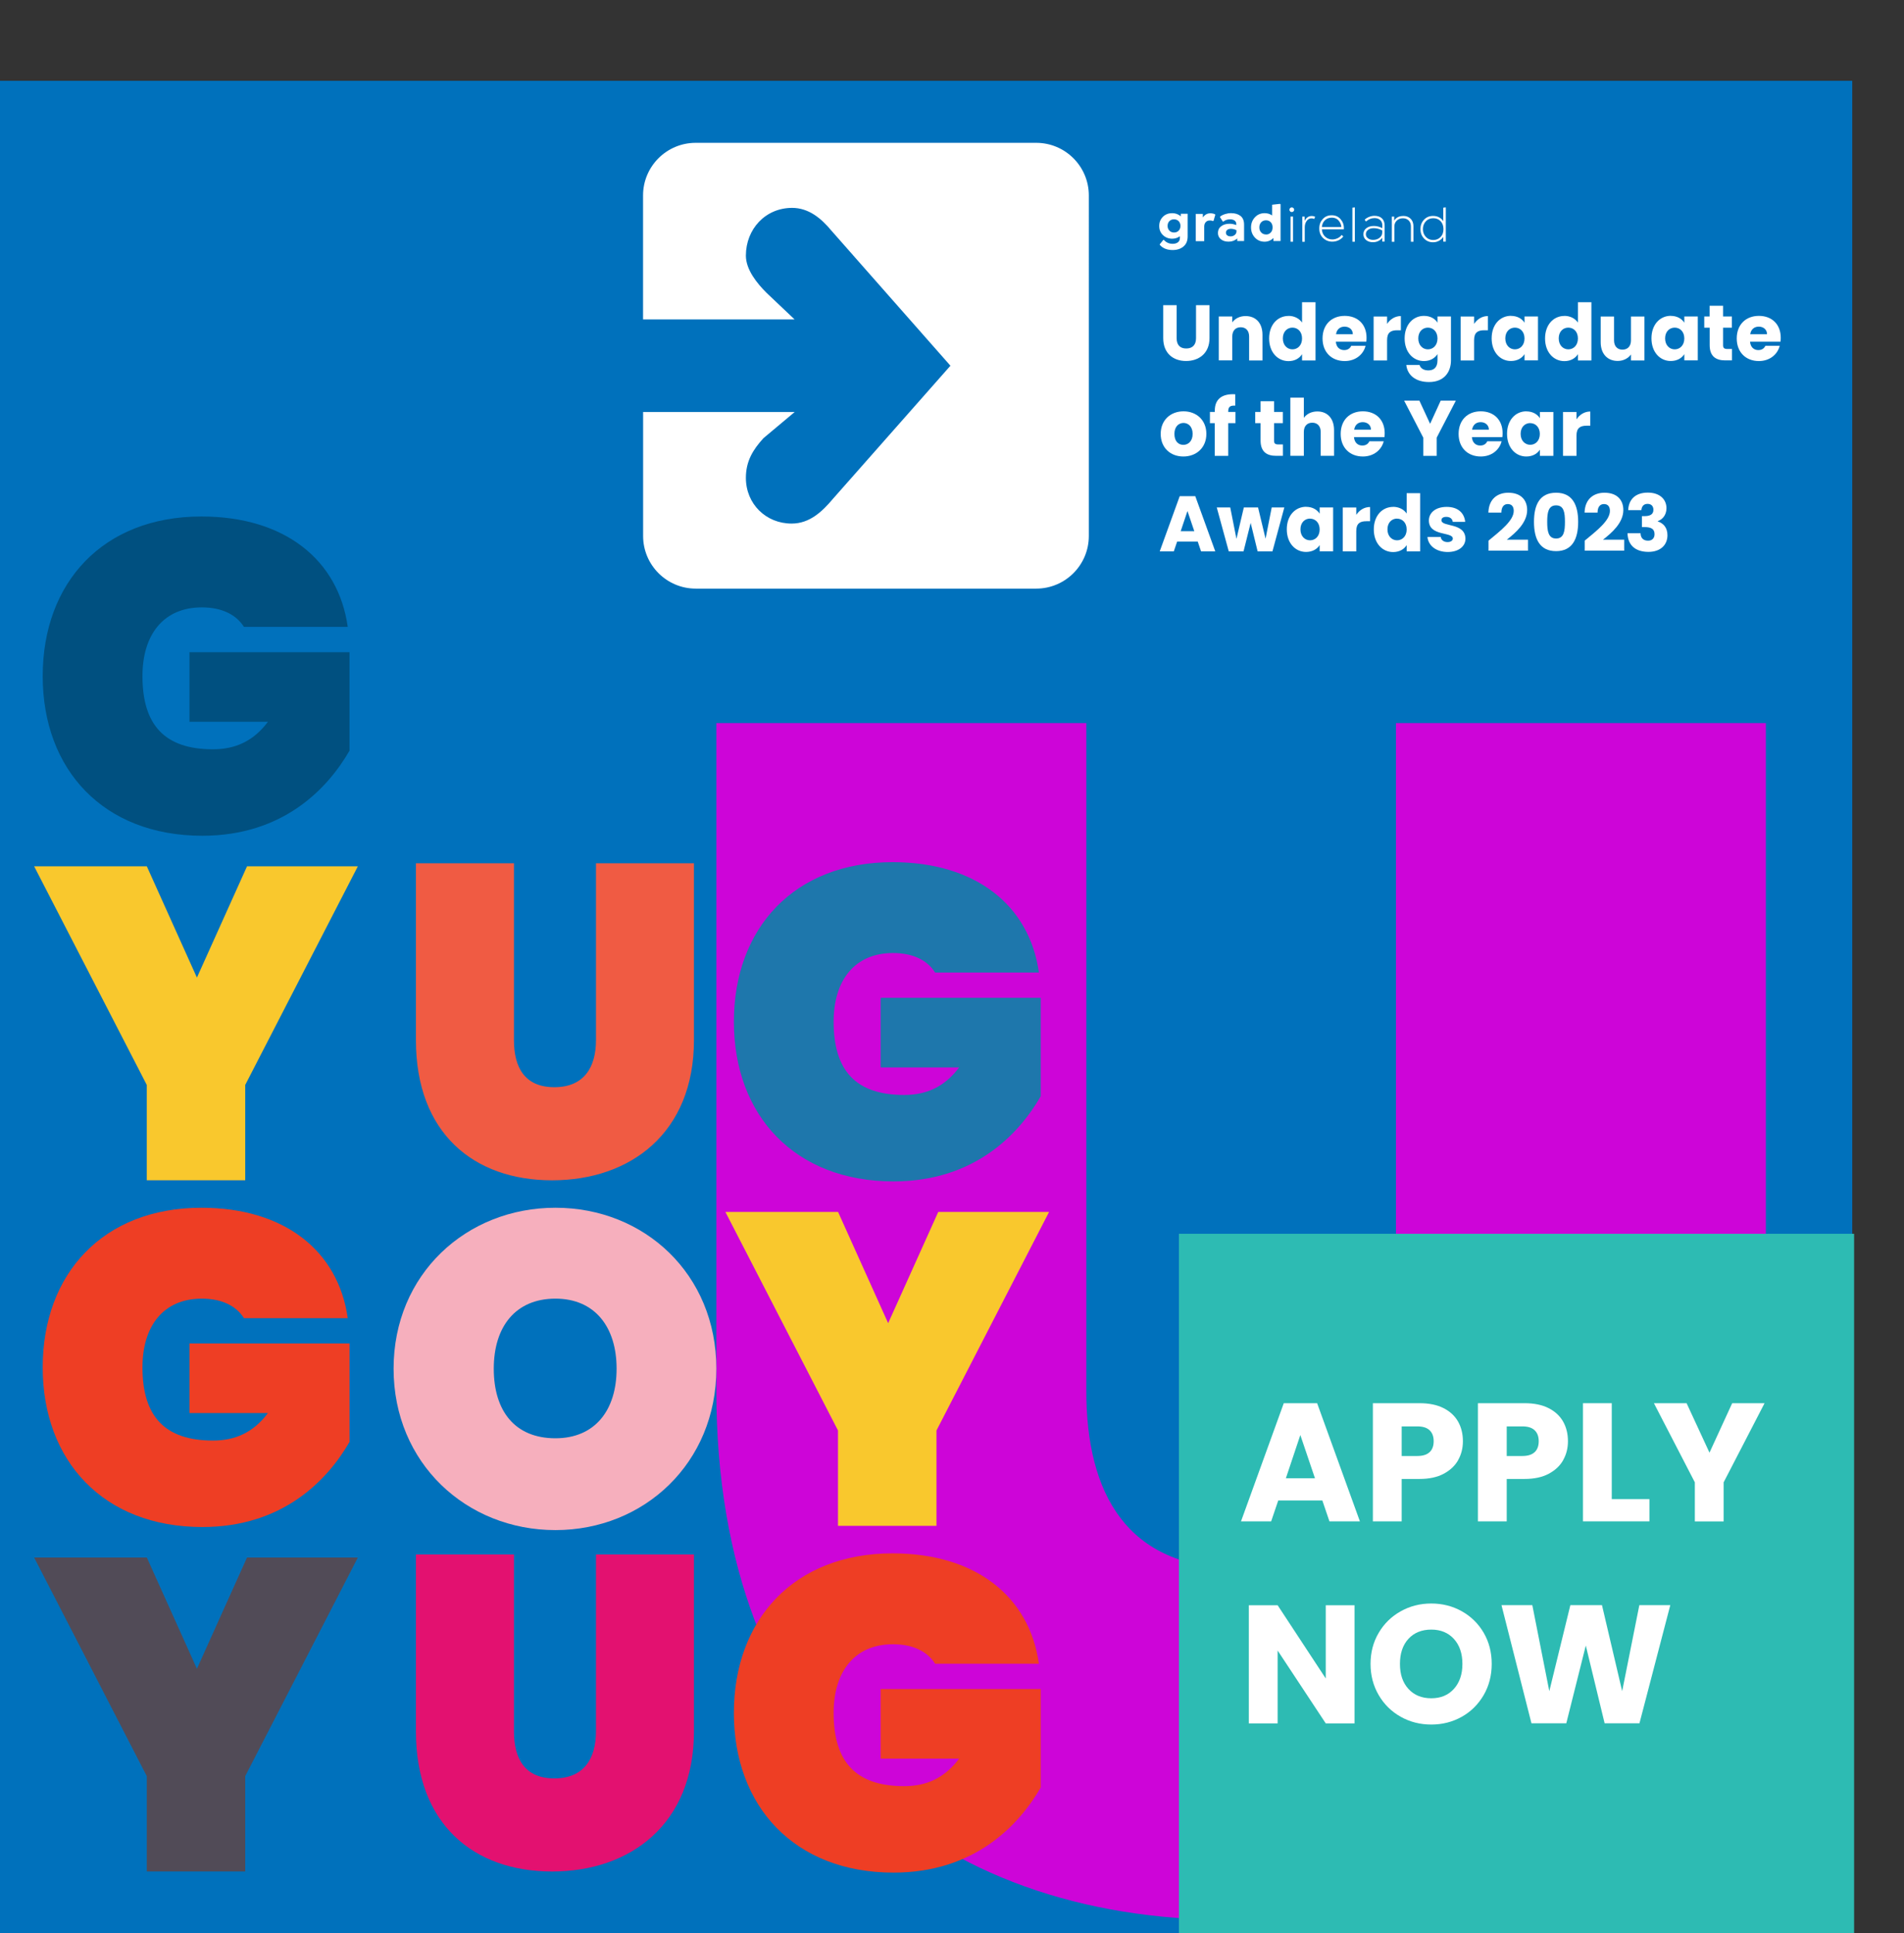 <!--?xml version="1.0" encoding="UTF-8"?-->
<svg id="Layer_1" data-name="Layer 1" xmlns="http://www.w3.org/2000/svg" xmlns:xlink="http://www.w3.org/1999/xlink" viewBox="0 0 309.41 314.13" width="309.41" height="314.13">
  <rect x="0" y="0" width="309.41" height="314.13" fill="#333333" stroke="none"/>
  <defs>
    <style>
      .cls-1 {
        clip-path: url(#clippath);
      }

      .cls-2 {
        fill: none;
      }

      .cls-2, .cls-3, .cls-4, .cls-5, .cls-6, .cls-7, .cls-8, .cls-9, .cls-10, .cls-11, .cls-12, .cls-13, .cls-14 {
        stroke-width: 0px;
      }

      .cls-3 {
        fill: #e31170;
      }

      .cls-4 {
        fill: #f05b43;
      }

      .cls-5 {
        fill: #514b57;
      }

      .cls-6 {
        fill: #cd05d8;
      }

      .cls-7 {
        fill: #ee3e24;
      }

      .cls-8 {
        fill: #f6afbd;
      }

      .cls-9 {
        fill: #f9c82d;
      }

      .cls-10 {
        fill: #005080;
      }

      .cls-11 {
        fill: #fff;
      }

      .cls-12 {
        fill: #2dbbb3;
      }

      .cls-13 {
        fill: #1e77ac;
      }

      .cls-14 {
        fill: #0071bc;
      }
	  
	  .svg-elem-1{animation:animate-svg-fill-1 0.2s cubic-bezier(0.47,0,0.745,0.715) 0s both}@keyframes animate-svg-fill-2{0%{fill:transparent}100%{fill:rgb(0,113,188)}}.svg-elem-2{animation:animate-svg-fill-2 0.2s cubic-bezier(0.47,0,0.745,0.715) 0.05s both}@keyframes animate-svg-fill-3{0%{fill:transparent}100%{fill:rgb(205,5,216)}}.svg-elem-3{animation:animate-svg-fill-3 0.2s cubic-bezier(0.47,0,0.745,0.715) 0.1s both}@keyframes animate-svg-fill-4{0%{fill:transparent}100%{fill:rgb(255,255,255)}}.svg-elem-4{animation:animate-svg-fill-4 0.2s cubic-bezier(0.47,0,0.745,0.715) 0.15s both}@keyframes animate-svg-fill-5{0%{fill:transparent}100%{fill:rgb(255,255,255)}}.svg-elem-5{animation:animate-svg-fill-5 0.2s cubic-bezier(0.47,0,0.745,0.715) 0.2s both}@keyframes animate-svg-fill-6{0%{fill:transparent}100%{fill:rgb(255,255,255)}}.svg-elem-6{animation:animate-svg-fill-6 0.2s cubic-bezier(0.47,0,0.745,0.715) 0.25s both}@keyframes animate-svg-fill-7{0%{fill:transparent}100%{fill:rgb(255,255,255)}}.svg-elem-7{animation:animate-svg-fill-7 0.2s cubic-bezier(0.47,0,0.745,0.715) 0.3s both}@keyframes animate-svg-fill-8{0%{fill:transparent}100%{fill:rgb(255,255,255)}}.svg-elem-8{animation:animate-svg-fill-8 0.2s cubic-bezier(0.47,0,0.745,0.715) 0.35s both}@keyframes animate-svg-fill-9{0%{fill:transparent}100%{fill:rgb(255,255,255)}}.svg-elem-9{animation:animate-svg-fill-9 0.2s cubic-bezier(0.47,0,0.745,0.715) 0.4s both}@keyframes animate-svg-fill-10{0%{fill:transparent}100%{fill:rgb(255,255,255)}}.svg-elem-10{animation:animate-svg-fill-10 0.2s cubic-bezier(0.47,0,0.745,0.715) 0.45s both}@keyframes animate-svg-fill-11{0%{fill:transparent}100%{fill:rgb(255,255,255)}}.svg-elem-11{animation:animate-svg-fill-11 0.2s cubic-bezier(0.47,0,0.745,0.715) 0.5s both}@keyframes animate-svg-fill-12{0%{fill:transparent}100%{fill:rgb(255,255,255)}}.svg-elem-12{animation:animate-svg-fill-12 0.2s cubic-bezier(0.47,0,0.745,0.715) 0.55s both}@keyframes animate-svg-fill-13{0%{fill:transparent}100%{fill:rgb(255,255,255)}}.svg-elem-13{animation:animate-svg-fill-13 0.2s cubic-bezier(0.47,0,0.745,0.715) 0.6s both}@keyframes animate-svg-fill-14{0%{fill:transparent}100%{fill:rgb(255,255,255)}}.svg-elem-14{animation:animate-svg-fill-14 0.2s cubic-bezier(0.47,0,0.745,0.715) 0.65s both}@keyframes animate-svg-fill-15{0%{fill:transparent}100%{fill:rgb(255,255,255)}}.svg-elem-15{animation:animate-svg-fill-15 0.2s cubic-bezier(0.47,0,0.745,0.715) 0.7s both}@keyframes animate-svg-fill-16{0%{fill:transparent}100%{fill:rgb(255,255,255)}}.svg-elem-16{animation:animate-svg-fill-16 0.2s cubic-bezier(0.47,0,0.745,0.715) 0.75s both}@keyframes animate-svg-fill-17{0%{fill:transparent}100%{fill:rgb(255,255,255)}}.svg-elem-17{animation:animate-svg-fill-17 0.2s cubic-bezier(0.47,0,0.745,0.715) 0.8s both}@keyframes animate-svg-fill-18{0%{fill:transparent}100%{fill:rgb(255,255,255)}}.svg-elem-18{animation:animate-svg-fill-18 0.2s cubic-bezier(0.47,0,0.745,0.715) 0.85s both}@keyframes animate-svg-fill-19{0%{fill:transparent}100%{fill:rgb(255,255,255)}}.svg-elem-19{animation:animate-svg-fill-19 0.2s cubic-bezier(0.47,0,0.745,0.715) 0.9s both}@keyframes animate-svg-fill-20{0%{fill:transparent}100%{fill:rgb(255,255,255)}}.svg-elem-20{animation:animate-svg-fill-20 0.2s cubic-bezier(0.47,0,0.745,0.715) 0.95s both}@keyframes animate-svg-fill-21{0%{fill:transparent}100%{fill:rgb(255,255,255)}}.svg-elem-21{animation:animate-svg-fill-21 0.2s cubic-bezier(0.47,0,0.745,0.715) 1s both}@keyframes animate-svg-fill-22{0%{fill:transparent}100%{fill:rgb(255,255,255)}}.svg-elem-22{animation:animate-svg-fill-22 0.2s cubic-bezier(0.47,0,0.745,0.715) 1.05s both}@keyframes animate-svg-fill-23{0%{fill:transparent}100%{fill:rgb(255,255,255)}}.svg-elem-23{animation:animate-svg-fill-23 0.2s cubic-bezier(0.47,0,0.745,0.715) 1.1s both}@keyframes animate-svg-fill-24{0%{fill:transparent}100%{fill:rgb(255,255,255)}}.svg-elem-24{animation:animate-svg-fill-24 0.2s cubic-bezier(0.47,0,0.745,0.715) 1.15s both}@keyframes animate-svg-fill-25{0%{fill:transparent}100%{fill:rgb(255,255,255)}}.svg-elem-25{animation:animate-svg-fill-25 0.2s cubic-bezier(0.47,0,0.745,0.715) 1.2s both}@keyframes animate-svg-fill-26{0%{fill:transparent}100%{fill:rgb(255,255,255)}}.svg-elem-26{animation:animate-svg-fill-26 0.2s cubic-bezier(0.47,0,0.745,0.715) 1.25s both}@keyframes animate-svg-fill-27{0%{fill:transparent}100%{fill:rgb(255,255,255)}}.svg-elem-27{animation:animate-svg-fill-27 0.2s cubic-bezier(0.47,0,0.745,0.715) 1.3s both}@keyframes animate-svg-fill-28{0%{fill:transparent}100%{fill:rgb(255,255,255)}}.svg-elem-28{animation:animate-svg-fill-28 0.2s cubic-bezier(0.47,0,0.745,0.715) 1.35s both}@keyframes animate-svg-fill-29{0%{fill:transparent}100%{fill:rgb(255,255,255)}}.svg-elem-29{animation:animate-svg-fill-29 0.2s cubic-bezier(0.47,0,0.745,0.715) 1.4s both}@keyframes animate-svg-fill-30{0%{fill:transparent}100%{fill:rgb(255,255,255)}}.svg-elem-30{animation:animate-svg-fill-30 0.2s cubic-bezier(0.47,0,0.745,0.715) 1.45s both}@keyframes animate-svg-fill-31{0%{fill:transparent}100%{fill:rgb(255,255,255)}}.svg-elem-31{animation:animate-svg-fill-31 0.2s cubic-bezier(0.47,0,0.745,0.715) 1.5s both}@keyframes animate-svg-fill-32{0%{fill:transparent}100%{fill:rgb(255,255,255)}}.svg-elem-32{animation:animate-svg-fill-32 0.2s cubic-bezier(0.47,0,0.745,0.715) 1.55s both}@keyframes animate-svg-fill-33{0%{fill:transparent}100%{fill:rgb(255,255,255)}}.svg-elem-33{animation:animate-svg-fill-33 0.2s cubic-bezier(0.47,0,0.745,0.715) 1.6s both}@keyframes animate-svg-fill-34{0%{fill:transparent}100%{fill:rgb(255,255,255)}}.svg-elem-34{animation:animate-svg-fill-34 0.2s cubic-bezier(0.47,0,0.745,0.715) 1.65s both}@keyframes animate-svg-fill-35{0%{fill:transparent}100%{fill:rgb(255,255,255)}}.svg-elem-35{animation:animate-svg-fill-35 0.2s cubic-bezier(0.47,0,0.745,0.715) 1.7s both}@keyframes animate-svg-fill-36{0%{fill:transparent}100%{fill:rgb(255,255,255)}}.svg-elem-36{animation:animate-svg-fill-36 0.2s cubic-bezier(0.47,0,0.745,0.715) 1.75s both}@keyframes animate-svg-fill-37{0%{fill:transparent}100%{fill:rgb(255,255,255)}}.svg-elem-37{animation:animate-svg-fill-37 0.2s cubic-bezier(0.47,0,0.745,0.715) 1.8s both}@keyframes animate-svg-fill-38{0%{fill:transparent}100%{fill:rgb(255,255,255)}}.svg-elem-38{animation:animate-svg-fill-38 0.2s cubic-bezier(0.47,0,0.745,0.715) 1.85s both}@keyframes animate-svg-fill-39{0%{fill:transparent}100%{fill:rgb(255,255,255)}}.svg-elem-39{animation:animate-svg-fill-39 0.2s cubic-bezier(0.47,0,0.745,0.715) 1.9s both}@keyframes animate-svg-fill-40{0%{fill:transparent}100%{fill:rgb(255,255,255)}}.svg-elem-40{animation:animate-svg-fill-40 0.2s cubic-bezier(0.47,0,0.745,0.715) 1.95s both}@keyframes animate-svg-fill-41{0%{fill:transparent}100%{fill:rgb(255,255,255)}}.svg-elem-41{animation:animate-svg-fill-41 0.2s cubic-bezier(0.47,0,0.745,0.715) 2s both}@keyframes animate-svg-fill-42{0%{fill:transparent}100%{fill:rgb(255,255,255)}}.svg-elem-42{animation:animate-svg-fill-42 0.2s cubic-bezier(0.47,0,0.745,0.715) 2.05s both}@keyframes animate-svg-fill-43{0%{fill:transparent}100%{fill:rgb(255,255,255)}}.svg-elem-43{animation:animate-svg-fill-43 0.2s cubic-bezier(0.47,0,0.745,0.715) 2.1s both}@keyframes animate-svg-fill-44{0%{fill:transparent}100%{fill:rgb(255,255,255)}}.svg-elem-44{animation:animate-svg-fill-44 0.2s cubic-bezier(0.47,0,0.745,0.715) 2.15s both}@keyframes animate-svg-fill-45{0%{fill:transparent}100%{fill:rgb(255,255,255)}}.svg-elem-45{animation:animate-svg-fill-45 0.2s cubic-bezier(0.47,0,0.745,0.715) 2.2s both}@keyframes animate-svg-fill-46{0%{fill:transparent}100%{fill:rgb(255,255,255)}}.svg-elem-46{animation:animate-svg-fill-46 0.2s cubic-bezier(0.47,0,0.745,0.715) 2.25s both}@keyframes animate-svg-fill-47{0%{fill:transparent}100%{fill:rgb(255,255,255)}}.svg-elem-47{animation:animate-svg-fill-47 0.2s cubic-bezier(0.47,0,0.745,0.715) 2.3s both}@keyframes animate-svg-fill-48{0%{fill:transparent}100%{fill:rgb(0,80,128)}}.svg-elem-48{animation:animate-svg-fill-48 0.2s cubic-bezier(0.47,0,0.745,0.715) 2.35s both}@keyframes animate-svg-fill-49{0%{fill:transparent}100%{fill:rgb(249,200,45)}}.svg-elem-49{animation:animate-svg-fill-49 0.2s cubic-bezier(0.47,0,0.745,0.715) 2.4s both}@keyframes animate-svg-fill-50{0%{fill:transparent}100%{fill:rgb(240,91,67)}}.svg-elem-50{animation:animate-svg-fill-50 0.2s cubic-bezier(0.47,0,0.745,0.715) 2.45s both}@keyframes animate-svg-fill-51{0%{fill:transparent}100%{fill:rgb(30,119,172)}}.svg-elem-51{animation:animate-svg-fill-51 0.2s cubic-bezier(0.47,0,0.745,0.715) 2.5s both}@keyframes animate-svg-fill-52{0%{fill:transparent}100%{fill:rgb(246,175,189)}}.svg-elem-52{animation:animate-svg-fill-52 0.2s cubic-bezier(0.47,0,0.745,0.715) 2.55s both}@keyframes animate-svg-fill-53{0%{fill:transparent}100%{fill:rgb(249,200,45)}}.svg-elem-53{animation:animate-svg-fill-53 0.2s cubic-bezier(0.47,0,0.745,0.715) 2.6s both}@keyframes animate-svg-fill-54{0%{fill:transparent}100%{fill:rgb(238,62,36)}}.svg-elem-54{animation:animate-svg-fill-54 0.2s cubic-bezier(0.47,0,0.745,0.715) 2.65s both}@keyframes animate-svg-fill-55{0%{fill:transparent}100%{fill:rgb(81,75,87)}}.svg-elem-55{animation:animate-svg-fill-55 0.2s cubic-bezier(0.47,0,0.745,0.715) 2.7s both}@keyframes animate-svg-fill-56{0%{fill:transparent}100%{fill:rgb(227,17,112)}}.svg-elem-56{animation:animate-svg-fill-56 0.2s cubic-bezier(0.47,0,0.745,0.715) 2.75s both}@keyframes animate-svg-fill-57{0%{fill:transparent}100%{fill:rgb(238,62,36)}}.svg-elem-57{animation:animate-svg-fill-57 0.2s cubic-bezier(0.47,0,0.745,0.715) 2.8s both}@keyframes animate-svg-fill-58{0%{fill:transparent}100%{fill:rgb(45,187,179)}}.svg-elem-58{animation:animate-svg-fill-58 0.2s cubic-bezier(0.47,0,0.745,0.715) 2.85s both}@keyframes animate-svg-fill-59{0%{fill:transparent}100%{fill:rgb(255,255,255)}}.svg-elem-59{animation:animate-svg-fill-59 0.2s cubic-bezier(0.47,0,0.745,0.715) 2.9s both}@keyframes animate-svg-fill-60{0%{fill:transparent}100%{fill:rgb(255,255,255)}}.svg-elem-60{animation:animate-svg-fill-60 0.2s cubic-bezier(0.47,0,0.745,0.715) 2.95s both}@keyframes animate-svg-fill-61{0%{fill:transparent}100%{fill:rgb(255,255,255)}}.svg-elem-61{animation:animate-svg-fill-61 0.2s cubic-bezier(0.47,0,0.745,0.715) 3s both}@keyframes animate-svg-fill-62{0%{fill:transparent}100%{fill:rgb(255,255,255)}}.svg-elem-62{animation:animate-svg-fill-62 0.2s cubic-bezier(0.47,0,0.745,0.715) 3.05s both}@keyframes animate-svg-fill-63{0%{fill:transparent}100%{fill:rgb(255,255,255)}}.svg-elem-63{animation:animate-svg-fill-63 0.2s cubic-bezier(0.47,0,0.745,0.715) 3.1s both}@keyframes animate-svg-fill-64{0%{fill:transparent}100%{fill:rgb(255,255,255)}}.svg-elem-64{animation:animate-svg-fill-64 0.2s cubic-bezier(0.47,0,0.745,0.715) 3.15s both}@keyframes animate-svg-fill-65{0%{fill:transparent}100%{fill:rgb(255,255,255)}}.svg-elem-65{animation:animate-svg-fill-65 0.2s cubic-bezier(0.47,0,0.745,0.715) 3.2s both}@keyframes animate-svg-fill-66{0%{fill:transparent}100%{fill:rgb(255,255,255)}}.svg-elem-66{animation:animate-svg-fill-66 0.2s cubic-bezier(0.47,0,0.745,0.715) 3.25s both}
	  
    </style>
    <clipPath id="clippath">
      <rect class="cls-2 svg-elem-1" x="84.47" width="224.93" height="118.85"></rect>
    </clipPath>
  </defs>
  <rect class="cls-14 svg-elem-2" y="13.13" width="301" height="301"></rect>
  <path class="cls-6 svg-elem-3" d="M116.42,117.5h60.11v108.53c0,16.59,6.53,28.83,24.75,28.83s25.57-12.24,25.57-28.83v-108.53h60.11v108.53c0,56.85-38.9,85.96-87.04,85.96s-83.51-29.11-83.51-85.96v-108.53Z"></path>
  <g class="cls-1">
    <path class="cls-11 svg-elem-4" d="M189.02,49.59h2.19v5.37c0,1.06.52,1.67,1.56,1.67s1.59-.61,1.59-1.67v-5.37h2.19v5.36c0,2.48-1.74,3.71-3.81,3.71s-3.71-1.23-3.71-3.71v-5.36Z"></path>
    <path class="cls-11 svg-elem-5" d="M202.99,54.69c0-.97-.54-1.51-1.37-1.51s-1.37.54-1.37,1.51v3.87h-2.19v-7.13h2.19v.95c.44-.6,1.2-1.02,2.16-1.02,1.65,0,2.75,1.12,2.75,3.04v4.17h-2.17v-3.87Z"></path>
    <path class="cls-11 svg-elem-6" d="M209.39,51.33c.95,0,1.76.43,2.2,1.09v-3.31h2.19v9.46h-2.19v-1.02c-.4.65-1.15,1.13-2.2,1.13-1.75,0-3.15-1.43-3.15-3.68s1.39-3.66,3.15-3.66M210.03,53.24c-.82,0-1.56.61-1.56,1.75s.74,1.78,1.56,1.78,1.56-.63,1.56-1.77-.73-1.76-1.56-1.76"></path>
    <path class="cls-11 svg-elem-7" d="M218.52,58.67c-2.1,0-3.6-1.41-3.6-3.67s1.48-3.67,3.6-3.67,3.55,1.38,3.55,3.55c0,.2-.01.42-.04.64h-4.95c.08.93.65,1.37,1.36,1.37.61,0,.96-.31,1.14-.69h2.33c-.35,1.39-1.61,2.47-3.39,2.47M217.1,54.31h2.74c0-.78-.61-1.23-1.34-1.23s-1.27.43-1.39,1.23"></path>
    <path class="cls-11 svg-elem-8" d="M225.41,58.57h-2.19v-7.13h2.19v1.19c.5-.75,1.28-1.27,2.24-1.27v2.31h-.6c-1.04,0-1.64.36-1.64,1.59v3.31Z"></path>
    <path class="cls-11 svg-elem-9" d="M231.4,51.33c1.05,0,1.82.47,2.2,1.11v-1.01h2.19v7.12c0,1.9-1.1,3.53-3.57,3.53-2.12,0-3.5-1.07-3.69-2.77h2.16c.14.54.68.88,1.43.88.83,0,1.48-.43,1.48-1.64v-1.01c-.4.63-1.15,1.13-2.2,1.13-1.75,0-3.14-1.43-3.14-3.68s1.39-3.66,3.14-3.66M232.04,53.24c-.82,0-1.56.61-1.56,1.75s.74,1.78,1.56,1.78,1.56-.63,1.56-1.77-.73-1.76-1.56-1.76"></path>
    <path class="cls-11 svg-elem-10" d="M239.55,58.57h-2.19v-7.13h2.19v1.19c.5-.75,1.28-1.27,2.24-1.27v2.31h-.6c-1.04,0-1.64.36-1.64,1.59v3.31Z"></path>
    <path class="cls-11 svg-elem-11" d="M245.54,51.33c1.06,0,1.82.49,2.2,1.11v-1.01h2.19v7.13h-2.19v-1.01c-.4.63-1.15,1.11-2.21,1.11-1.74,0-3.13-1.43-3.13-3.68s1.39-3.66,3.14-3.66M246.18,53.24c-.82,0-1.56.61-1.56,1.75s.74,1.78,1.56,1.78,1.56-.63,1.56-1.77-.73-1.76-1.56-1.76"></path>
    <path class="cls-11 svg-elem-12" d="M254.22,51.33c.95,0,1.76.43,2.2,1.09v-3.31h2.19v9.46h-2.19v-1.02c-.4.65-1.15,1.13-2.2,1.13-1.75,0-3.14-1.43-3.14-3.68s1.39-3.66,3.14-3.66M254.86,53.24c-.82,0-1.56.61-1.56,1.75s.74,1.78,1.56,1.78,1.56-.63,1.56-1.77-.73-1.76-1.56-1.76"></path>
    <path class="cls-11 svg-elem-13" d="M267.23,58.57h-2.19v-.97c-.44.61-1.2,1.05-2.16,1.05-1.65,0-2.76-1.14-2.76-3.04v-4.17h2.17v3.87c0,.97.55,1.51,1.37,1.51s1.38-.54,1.38-1.51v-3.87h2.19v7.13Z"></path>
    <path class="cls-11 svg-elem-14" d="M271.51,51.33c1.06,0,1.81.49,2.2,1.11v-1.01h2.19v7.13h-2.19v-1.01c-.4.63-1.15,1.11-2.21,1.11-1.74,0-3.13-1.43-3.13-3.68s1.39-3.66,3.15-3.66M272.15,53.24c-.82,0-1.56.61-1.56,1.75s.74,1.78,1.56,1.78,1.56-.63,1.56-1.77-.73-1.76-1.56-1.76"></path>
    <path class="cls-11 svg-elem-15" d="M277.82,53.25h-.87v-1.82h.87v-1.74h2.19v1.74h1.43v1.82h-1.43v2.86c0,.42.18.6.67.6h.78v1.85h-1.11c-1.48,0-2.52-.63-2.52-2.48v-2.84Z"></path>
    <path class="cls-11 svg-elem-16" d="M285.83,58.67c-2.1,0-3.6-1.41-3.6-3.67s1.48-3.67,3.6-3.67,3.55,1.38,3.55,3.55c0,.2-.01.42-.04.64h-4.95c.08.93.65,1.37,1.35,1.37.61,0,.96-.31,1.14-.69h2.33c-.35,1.39-1.61,2.47-3.39,2.47M284.41,54.31h2.74c0-.78-.61-1.23-1.34-1.23s-1.27.43-1.39,1.23"></path>
    <path class="cls-11 svg-elem-17" d="M192.3,74.18c-2.1,0-3.68-1.41-3.68-3.67s1.62-3.67,3.71-3.67,3.71,1.41,3.71,3.67-1.64,3.67-3.73,3.67M192.3,72.29c.78,0,1.51-.58,1.51-1.78s-.72-1.78-1.48-1.78-1.48.56-1.48,1.78.66,1.78,1.46,1.78"></path>
    <path class="cls-11 svg-elem-18" d="M197.41,68.76h-.79v-1.82h.79v-.2c0-1.87,1.15-2.79,3.32-2.67v1.85c-.84-.05-1.14.2-1.14.96v.06h1.18v1.82h-1.18v5.32h-2.19v-5.32Z"></path>
    <path class="cls-11 svg-elem-19" d="M204.85,68.76h-.87v-1.82h.87v-1.74h2.19v1.74h1.43v1.82h-1.43v2.86c0,.42.18.6.66.6h.78v1.85h-1.11c-1.48,0-2.52-.63-2.52-2.48v-2.84Z"></path>
    <path class="cls-11 svg-elem-20" d="M209.69,64.62h2.19v3.28c.44-.61,1.21-1.04,2.2-1.04,1.62,0,2.71,1.12,2.71,3.04v4.17h-2.17v-3.87c0-.97-.54-1.51-1.37-1.51s-1.37.54-1.37,1.51v3.87h-2.19v-9.46Z"></path>
    <path class="cls-11 svg-elem-21" d="M221.47,74.18c-2.1,0-3.6-1.41-3.6-3.67s1.48-3.67,3.6-3.67,3.55,1.38,3.55,3.55c0,.2-.01.42-.04.64h-4.95c.08.93.65,1.37,1.36,1.37.61,0,.96-.31,1.14-.69h2.33c-.35,1.39-1.61,2.47-3.39,2.47M220.05,69.83h2.74c0-.78-.61-1.23-1.34-1.23s-1.27.43-1.39,1.23"></path>
    <polygon class="cls-11 svg-elem-22" points="228.18 65.11 230.66 65.11 232.4 68.87 234.12 65.11 236.58 65.11 233.47 71.12 233.47 74.08 231.29 74.08 231.29 71.12 228.18 65.11"></polygon>
    <path class="cls-11 svg-elem-23" d="M240.63,74.18c-2.1,0-3.6-1.41-3.6-3.67s1.48-3.67,3.6-3.67,3.55,1.38,3.55,3.55c0,.2-.01.42-.04.64h-4.95c.08.93.65,1.37,1.36,1.37.61,0,.96-.31,1.14-.69h2.33c-.35,1.39-1.61,2.47-3.39,2.47M239.21,69.83h2.74c0-.78-.61-1.23-1.34-1.23s-1.26.43-1.39,1.23"></path>
    <path class="cls-11 svg-elem-24" d="M248.04,66.85c1.06,0,1.81.49,2.2,1.11v-1.01h2.19v7.13h-2.19v-1.01c-.4.63-1.15,1.11-2.21,1.11-1.74,0-3.13-1.43-3.13-3.68s1.39-3.66,3.14-3.66M248.67,68.75c-.82,0-1.56.61-1.56,1.75s.74,1.78,1.56,1.78,1.56-.63,1.56-1.76-.73-1.76-1.56-1.76"></path>
    <path class="cls-11 svg-elem-25" d="M256.19,74.08h-2.19v-7.13h2.19v1.19c.5-.75,1.28-1.27,2.24-1.27v2.31h-.6c-1.03,0-1.64.36-1.64,1.59v3.31Z"></path>
    <path class="cls-11 svg-elem-26" d="M194.64,88.01h-3.35l-.54,1.59h-2.29l3.25-8.97h2.53l3.25,8.97h-2.31l-.54-1.59ZM192.97,83.04l-1.1,3.28h2.21l-1.11-3.28Z"></path>
    <polygon class="cls-11 svg-elem-27" points="197.73 82.46 199.92 82.46 200.93 87.56 202.13 82.46 204.44 82.46 205.66 87.54 206.66 82.46 208.71 82.46 206.78 89.6 204.37 89.6 203.24 84.97 202.08 89.6 199.68 89.6 197.73 82.46"></polygon>
    <path class="cls-11 svg-elem-28" d="M212.25,82.36c1.06,0,1.81.49,2.2,1.11v-1.01h2.19v7.13h-2.19v-1.01c-.4.63-1.15,1.11-2.21,1.11-1.74,0-3.13-1.43-3.13-3.68s1.39-3.66,3.15-3.66M212.89,84.27c-.82,0-1.56.61-1.56,1.75s.74,1.78,1.56,1.78,1.56-.63,1.56-1.76-.73-1.76-1.56-1.76"></path>
    <path class="cls-11 svg-elem-29" d="M220.4,89.6h-2.19v-7.13h2.19v1.19c.5-.75,1.28-1.27,2.24-1.27v2.31h-.6c-1.04,0-1.64.36-1.64,1.59v3.31Z"></path>
    <path class="cls-11 svg-elem-30" d="M226.39,82.36c.95,0,1.76.43,2.2,1.09v-3.31h2.19v9.46h-2.19v-1.02c-.4.65-1.15,1.13-2.2,1.13-1.75,0-3.14-1.43-3.14-3.68s1.39-3.66,3.14-3.66M227.03,84.27c-.82,0-1.56.61-1.56,1.75s.74,1.78,1.56,1.78,1.56-.63,1.56-1.76-.73-1.76-1.56-1.76"></path>
    <path class="cls-11 svg-elem-31" d="M235.26,89.7c-1.9,0-3.18-1.06-3.29-2.44h2.16c.05.5.5.83,1.1.83.56,0,.86-.26.86-.57,0-1.15-3.89-.32-3.89-2.94,0-1.22,1.04-2.21,2.9-2.21s2.86,1.02,3,2.43h-2.02c-.06-.49-.44-.81-1.05-.81-.51,0-.79.2-.79.55,0,1.14,3.86.33,3.9,2.99,0,1.24-1.1,2.17-2.89,2.17"></path>
    <path class="cls-11 svg-elem-32" d="M241.9,87.85c1.98-1.64,4.09-3.26,4.09-4.83,0-.68-.31-1.11-.97-1.11s-1.04.51-1.04,1.39h-2.11c.06-2.26,1.53-3.23,3.23-3.23,2.12,0,3.07,1.24,3.07,2.81,0,2.05-1.83,3.68-3.31,4.82h3.45v1.78h-6.42v-1.62Z"></path>
    <path class="cls-11 svg-elem-33" d="M252.87,80.07c2.66,0,3.59,1.99,3.59,4.73s-.93,4.76-3.59,4.76-3.59-1.99-3.59-4.76.93-4.73,3.59-4.73M252.87,82.12c-1.29,0-1.44,1.25-1.44,2.68s.15,2.71,1.44,2.71,1.44-1.23,1.44-2.71-.15-2.68-1.44-2.68"></path>
    <path class="cls-11 svg-elem-34" d="M257.53,87.85c1.98-1.64,4.09-3.26,4.09-4.83,0-.68-.31-1.11-.97-1.11s-1.04.51-1.04,1.39h-2.11c.06-2.26,1.53-3.23,3.23-3.23,2.12,0,3.07,1.24,3.07,2.81,0,2.05-1.83,3.68-3.31,4.82h3.45v1.78h-6.42v-1.62Z"></path>
    <path class="cls-11 svg-elem-35" d="M168.38,23.21h-55.33c-4.72,0-8.55,3.83-8.55,8.55v20.15h24.63l-4.57-4.33c-1.55-1.55-3.35-3.76-3.35-6.04,0-4.33,3.19-7.76,7.51-7.76,2.7,0,4.74,1.71,6.37,3.68l19.36,21.97-19.11,21.65c-1.72,2.04-3.76,4-6.7,4-4.17,0-7.43-3.19-7.43-7.43,0-2.7,1.14-4.57,2.86-6.45l5.07-4.25h-24.63v20.15c0,4.72,3.83,8.55,8.55,8.55h55.33c4.72,0,8.55-3.83,8.55-8.55V31.76c0-4.72-3.83-8.55-8.55-8.55"></path>
    <path class="cls-11 svg-elem-36" d="M223.36,35.07c.52,0,.93.14,1.22.42.29.28.43.67.43,1.17v2.6h-.39v-.63c-.16.23-.37.41-.64.54-.27.13-.56.19-.86.19-.47,0-.85-.12-1.13-.36-.29-.24-.43-.55-.43-.94s.15-.72.47-.97c.31-.24.72-.37,1.22-.37.48,0,.94.12,1.38.36v-.49c0-.34-.11-.62-.34-.83-.22-.21-.53-.32-.92-.32-.52,0-.97.18-1.37.54h-.04l-.18-.26v-.03c.19-.19.43-.34.72-.45.28-.11.57-.17.87-.17M223.14,38.98c.4,0,.75-.11,1.04-.33.29-.22.44-.51.44-.87v-.33c-.44-.25-.9-.37-1.37-.37-.39,0-.7.09-.93.27-.24.18-.36.42-.36.71,0,.27.11.49.33.66.22.17.5.26.85.26"></path>
    <path class="cls-11 svg-elem-37" d="M234.54,33.75l.37-.05.04.02v5.55h-.41v-.77c-.19.27-.42.48-.71.64-.29.15-.6.23-.95.23-.6,0-1.09-.21-1.47-.62-.39-.41-.58-.92-.58-1.52s.19-1.12.58-1.53c.38-.41.87-.61,1.47-.61.71,0,1.27.28,1.66.84v-2.18ZM232.91,39c.48,0,.88-.16,1.19-.49.32-.32.47-.75.47-1.28s-.16-.97-.47-1.29c-.31-.32-.71-.48-1.19-.48s-.9.17-1.21.51c-.31.34-.47.76-.47,1.26s.16.92.47,1.26c.31.34.71.51,1.21.51"></path>
    <path class="cls-11 svg-elem-38" d="M218.39,37.27h-3.58c.03.49.21.89.53,1.19.32.3.71.45,1.16.45.28,0,.56-.06.85-.19.28-.13.5-.3.65-.52h.04l.24.2v.04c-.19.26-.45.46-.77.61-.32.15-.66.22-1.01.22-.58,0-1.08-.2-1.49-.59-.41-.39-.62-.9-.62-1.55s.19-1.12.57-1.54c.38-.41.86-.61,1.45-.61.64,0,1.14.24,1.5.71.32.38.48.84.48,1.38,0,.06,0,.12-.02.18M216.42,35.37c-.45,0-.82.14-1.11.42-.3.28-.46.65-.5,1.11h3.17c-.03-.36-.14-.66-.33-.9-.27-.42-.69-.63-1.23-.63"></path>
    <path class="cls-11 svg-elem-39" d="M210.31,34.08c0,.11-.04.2-.12.27-.08.07-.17.11-.27.11s-.19-.04-.27-.11c-.07-.07-.11-.17-.11-.27s.04-.2.11-.27c.07-.07.16-.11.27-.11s.19.04.27.11c.08.07.12.17.12.27M210.12,39.28h-.4v-4.09h.4v4.09Z"></path>
    <polygon class="cls-11 svg-elem-40" points="220.17 39.28 219.77 39.28 219.77 33.75 220.14 33.7 220.17 33.73 220.17 39.28"></polygon>
    <path class="cls-11 svg-elem-41" d="M213.69,35.22l.02.03-.14.31-.03.02c-.11-.07-.25-.1-.41-.1-.31,0-.57.14-.78.41-.21.28-.32.63-.32,1.05v2.35h-.4v-4.09h.38v.69c.26-.53.65-.79,1.17-.79.19,0,.37.04.51.12"></path>
    <path class="cls-11 svg-elem-42" d="M228.03,35.09c.5,0,.9.15,1.21.46.3.31.45.71.45,1.2v2.53h-.41v-2.49c0-.4-.12-.72-.36-.96-.24-.24-.55-.36-.94-.36s-.74.13-1,.38c-.26.25-.39.58-.39.98v2.46h-.41v-4.09h.38v.66c.31-.51.8-.76,1.47-.76"></path>
    <path class="cls-11 svg-elem-43" d="M200.08,34.64c.61,0,1.12.15,1.51.45.39.31.58.78.58,1.42v2.66h-1.11v-.42c-.39.35-.86.52-1.4.52s-.94-.13-1.26-.39c-.32-.26-.48-.6-.48-1.02,0-.46.17-.82.52-1.09.35-.27.81-.41,1.38-.41.34,0,.7.07,1.08.21v-.2c0-.22-.1-.4-.28-.53-.2-.14-.44-.2-.73-.2-.42,0-.78.12-1.08.36h-.1l-.44-.69v-.11c.22-.18.51-.32.85-.42.33-.1.65-.15.96-.15M199.98,38.41c.26,0,.49-.08.67-.23.18-.15.28-.33.28-.54v-.24c-.32-.15-.62-.22-.9-.22-.25,0-.45.06-.59.17-.15.12-.22.27-.22.46s.07.33.21.44c.14.11.33.16.56.16"></path>
    <path class="cls-11 svg-elem-44" d="M206.73,33.27l1.26-.14.11.06v5.98h-1.16v-.5c-.39.4-.86.6-1.42.61-.64,0-1.17-.22-1.59-.67s-.63-1-.63-1.65.21-1.2.63-1.65c.42-.45.95-.67,1.59-.67.44,0,.84.12,1.21.37v-1.73ZM205.73,38.11c.31,0,.56-.1.77-.32.2-.2.3-.48.3-.84s-.1-.63-.3-.84c-.2-.21-.46-.31-.77-.31s-.58.11-.78.32c-.2.22-.3.49-.3.83s.1.61.3.82c.2.22.46.33.78.33"></path>
    <path class="cls-11 svg-elem-45" d="M191.89,35.15v-.41h1.11v3.68c0,.72-.23,1.26-.68,1.64-.46.38-1.04.57-1.76.57-.9,0-1.6-.28-2.09-.84v-.1l.57-.7h.1c.16.19.37.35.62.46.25.12.52.17.81.17.34,0,.62-.08.84-.24.22-.16.33-.4.33-.72v-.27c-.36.26-.78.4-1.25.4-.6,0-1.1-.2-1.51-.59-.4-.39-.6-.88-.6-1.48s.2-1.09.6-1.49c.4-.4.91-.59,1.51-.59.53,0,1,.17,1.4.51M190.03,37.48c.2.2.45.3.76.3s.56-.1.75-.3c.19-.19.29-.45.29-.77s-.1-.56-.29-.77c-.2-.2-.45-.3-.76-.3s-.56.1-.75.3c-.2.2-.29.46-.29.77s.1.57.3.77"></path>
    <path class="cls-11 svg-elem-46" d="M197.43,34.8l.06.11-.28.96-.1.06c-.13-.07-.31-.11-.53-.1-.27,0-.48.09-.64.27-.17.18-.25.42-.25.72v2.37h-1.37v-4.43h1.15v.58c.32-.46.72-.68,1.22-.68.25,0,.5.05.74.15"></path>
    <path class="cls-11 svg-elem-47" d="M267.78,80.05c1.97,0,3.03,1.12,3.03,2.53,0,1.23-.77,1.88-1.41,2.1v.05c.93.31,1.57,1.02,1.57,2.25,0,1.57-1.13,2.7-3.08,2.7s-3.35-.92-3.41-3.03h2.12c.01.73.41,1.21,1.22,1.21.68,0,1.05-.43,1.05-1.05,0-.83-.5-1.16-1.64-1.16h-.41v-1.78h.41c.74,0,1.46-.18,1.46-1.02,0-.63-.37-.97-.96-.97-.7,0-.96.51-1,1.02h-2.14c.08-1.84,1.28-2.85,3.18-2.85"></path>
  </g>
  <path class="cls-10 svg-elem-48" d="M56.5,101.87h-16.86c-1.22-1.95-3.53-3.17-6.84-3.17-6.2,0-9.65,4.39-9.65,11.17,0,7.93,3.6,11.89,11.46,11.89,3.6,0,6.56-1.3,8.93-4.47h-12.75v-11.31h26.01v16c-3.53,6.12-10.74,13.83-23.92,13.83-16.07,0-25.94-10.74-25.94-25.94s9.8-25.94,25.79-25.94c13.55,0,22.26,7.06,23.78,17.94Z"></path>
  <path class="cls-9 svg-elem-49" d="M5.56,140.78h18.3l8.14,18.08,8.14-18.08h18.01l-18.3,35.52v15.49h-16v-15.49l-18.3-35.52Z"></path>
  <path class="cls-4 svg-elem-50" d="M67.6,140.28h15.92v28.75c0,4.39,1.73,7.64,6.56,7.64s6.77-3.24,6.77-7.64v-28.75h15.92v28.75c0,15.06-10.3,22.77-23.06,22.77s-22.12-7.71-22.12-22.77v-28.75Z"></path>
  <path class="cls-13 svg-elem-51" d="M168.82,158.04h-16.86c-1.22-1.95-3.53-3.17-6.84-3.17-6.2,0-9.65,4.39-9.65,11.17,0,7.93,3.6,11.89,11.46,11.89,3.6,0,6.56-1.3,8.93-4.47h-12.75v-11.31h26.01v16c-3.53,6.12-10.74,13.83-23.92,13.83-16.07,0-25.94-10.74-25.94-25.94s9.8-25.94,25.79-25.94c13.55,0,22.26,7.06,23.78,17.94Z"></path>
  <path class="cls-8 svg-elem-52" d="M90.26,248.64c-14.48,0-26.3-10.88-26.3-26.23s11.82-26.15,26.3-26.15,26.15,10.81,26.15,26.15-11.74,26.23-26.15,26.23ZM90.26,233.72c6.41,0,9.94-4.54,9.94-11.31s-3.53-11.38-9.94-11.38-10.02,4.47-10.02,11.38,3.46,11.31,10.02,11.31Z"></path>
  <path class="cls-9 svg-elem-53" d="M117.89,196.94h18.3l8.14,18.08,8.14-18.08h18.01l-18.3,35.52v15.49h-16v-15.49l-18.3-35.52Z"></path>
  <path class="cls-7 svg-elem-54" d="M56.5,214.2h-16.86c-1.22-1.95-3.53-3.17-6.84-3.17-6.2,0-9.65,4.39-9.65,11.17,0,7.93,3.6,11.89,11.46,11.89,3.6,0,6.56-1.3,8.93-4.47h-12.75v-11.31h26.01v16c-3.53,6.12-10.74,13.83-23.92,13.83-16.07,0-25.94-10.74-25.94-25.94s9.8-25.94,25.79-25.94c13.55,0,22.26,7.06,23.78,17.94Z"></path>
  <path class="cls-5 svg-elem-55" d="M5.56,253.1h18.3l8.14,18.08,8.14-18.08h18.01l-18.3,35.52v15.49h-16v-15.49l-18.3-35.52Z"></path>
  <path class="cls-3 svg-elem-56" d="M67.6,252.6h15.92v28.75c0,4.39,1.73,7.64,6.56,7.64s6.77-3.24,6.77-7.64v-28.75h15.92v28.75c0,15.06-10.3,22.77-23.06,22.77s-22.12-7.71-22.12-22.77v-28.75Z"></path>
  <path class="cls-7 svg-elem-57" d="M168.82,270.36h-16.86c-1.22-1.95-3.53-3.17-6.84-3.17-6.2,0-9.65,4.39-9.65,11.17,0,7.93,3.6,11.89,11.46,11.89,3.6,0,6.56-1.3,8.93-4.47h-12.75v-11.31h26.01v16c-3.53,6.12-10.74,13.83-23.92,13.83-16.07,0-25.94-10.74-25.94-25.94s9.8-25.94,25.79-25.94c13.55,0,22.26,7.06,23.78,17.94Z"></path>
  <rect class="cls-12 svg-elem-58" x="191.58" y="200.49" width="109.72" height="113.64"></rect>
  <g>
    <path class="cls-11 svg-elem-59" d="M214.89,243.83h-7.17l-1.15,3.39h-4.9l6.95-19.2h5.42l6.95,19.2h-4.95l-1.15-3.39ZM213.69,240.22l-2.38-7.03-2.35,7.03h4.73Z"></path>
    <path class="cls-11 svg-elem-60" d="M236.97,237.25c-.51.92-1.29,1.66-2.35,2.23s-2.37.85-3.94.85h-2.9v6.89h-4.68v-19.2h7.58c1.53,0,2.83.26,3.88.79,1.06.53,1.85,1.26,2.38,2.19.53.93.79,2,.79,3.2,0,1.11-.25,2.13-.77,3.05ZM232.32,235.98c.44-.42.66-1.01.66-1.78s-.22-1.36-.66-1.78c-.44-.42-1.1-.63-2-.63h-2.54v4.81h2.54c.89,0,1.56-.21,2-.63Z"></path>
    <path class="cls-11 svg-elem-61" d="M254.04,237.25c-.51.92-1.29,1.66-2.35,2.23s-2.37.85-3.94.85h-2.9v6.89h-4.68v-19.2h7.58c1.53,0,2.83.26,3.88.79,1.06.53,1.85,1.26,2.38,2.19.53.93.79,2,.79,3.2,0,1.11-.25,2.13-.77,3.05ZM249.39,235.98c.44-.42.66-1.01.66-1.78s-.22-1.36-.66-1.78c-.44-.42-1.1-.63-2-.63h-2.54v4.81h2.54c.89,0,1.56-.21,2-.63Z"></path>
    <path class="cls-11 svg-elem-62" d="M261.91,243.61h6.13v3.61h-10.8v-19.2h4.68v15.59Z"></path>
    <path class="cls-11 svg-elem-63" d="M286.75,228.02l-6.65,12.86v6.35h-4.68v-6.35l-6.65-12.86h5.31l3.72,8.04,3.69-8.04h5.25Z"></path>
    <path class="cls-11 svg-elem-64" d="M220.12,280.05h-4.68l-7.82-11.84v11.84h-4.68v-19.2h4.68l7.82,11.9v-11.9h4.68v19.2Z"></path>
    <path class="cls-11 svg-elem-65" d="M227.63,278.98c-1.5-.84-2.7-2.01-3.58-3.52-.88-1.5-1.33-3.2-1.33-5.07s.44-3.56,1.33-5.06c.88-1.5,2.08-2.66,3.58-3.5,1.5-.84,3.16-1.26,4.96-1.26s3.46.42,4.96,1.26,2.69,2.01,3.56,3.5c.87,1.5,1.3,3.18,1.3,5.06s-.44,3.57-1.31,5.07c-.88,1.5-2.06,2.68-3.56,3.52s-3.15,1.26-4.95,1.26-3.46-.42-4.96-1.26ZM236.27,274.44c.92-1.02,1.38-2.37,1.38-4.05s-.46-3.05-1.38-4.06c-.92-1.01-2.15-1.52-3.68-1.52s-2.79.5-3.71,1.5c-.92,1-1.38,2.36-1.38,4.08s.46,3.05,1.38,4.06c.92,1.01,2.16,1.52,3.71,1.52s2.76-.51,3.68-1.53Z"></path>
    <path class="cls-11 svg-elem-66" d="M271.43,260.84l-5.01,19.2h-5.66l-3.06-12.64-3.17,12.64h-5.66l-4.87-19.2h5.01l2.76,13.98,3.42-13.98h5.14l3.28,13.98,2.79-13.98h5.03Z"></path>
  </g>
</svg>